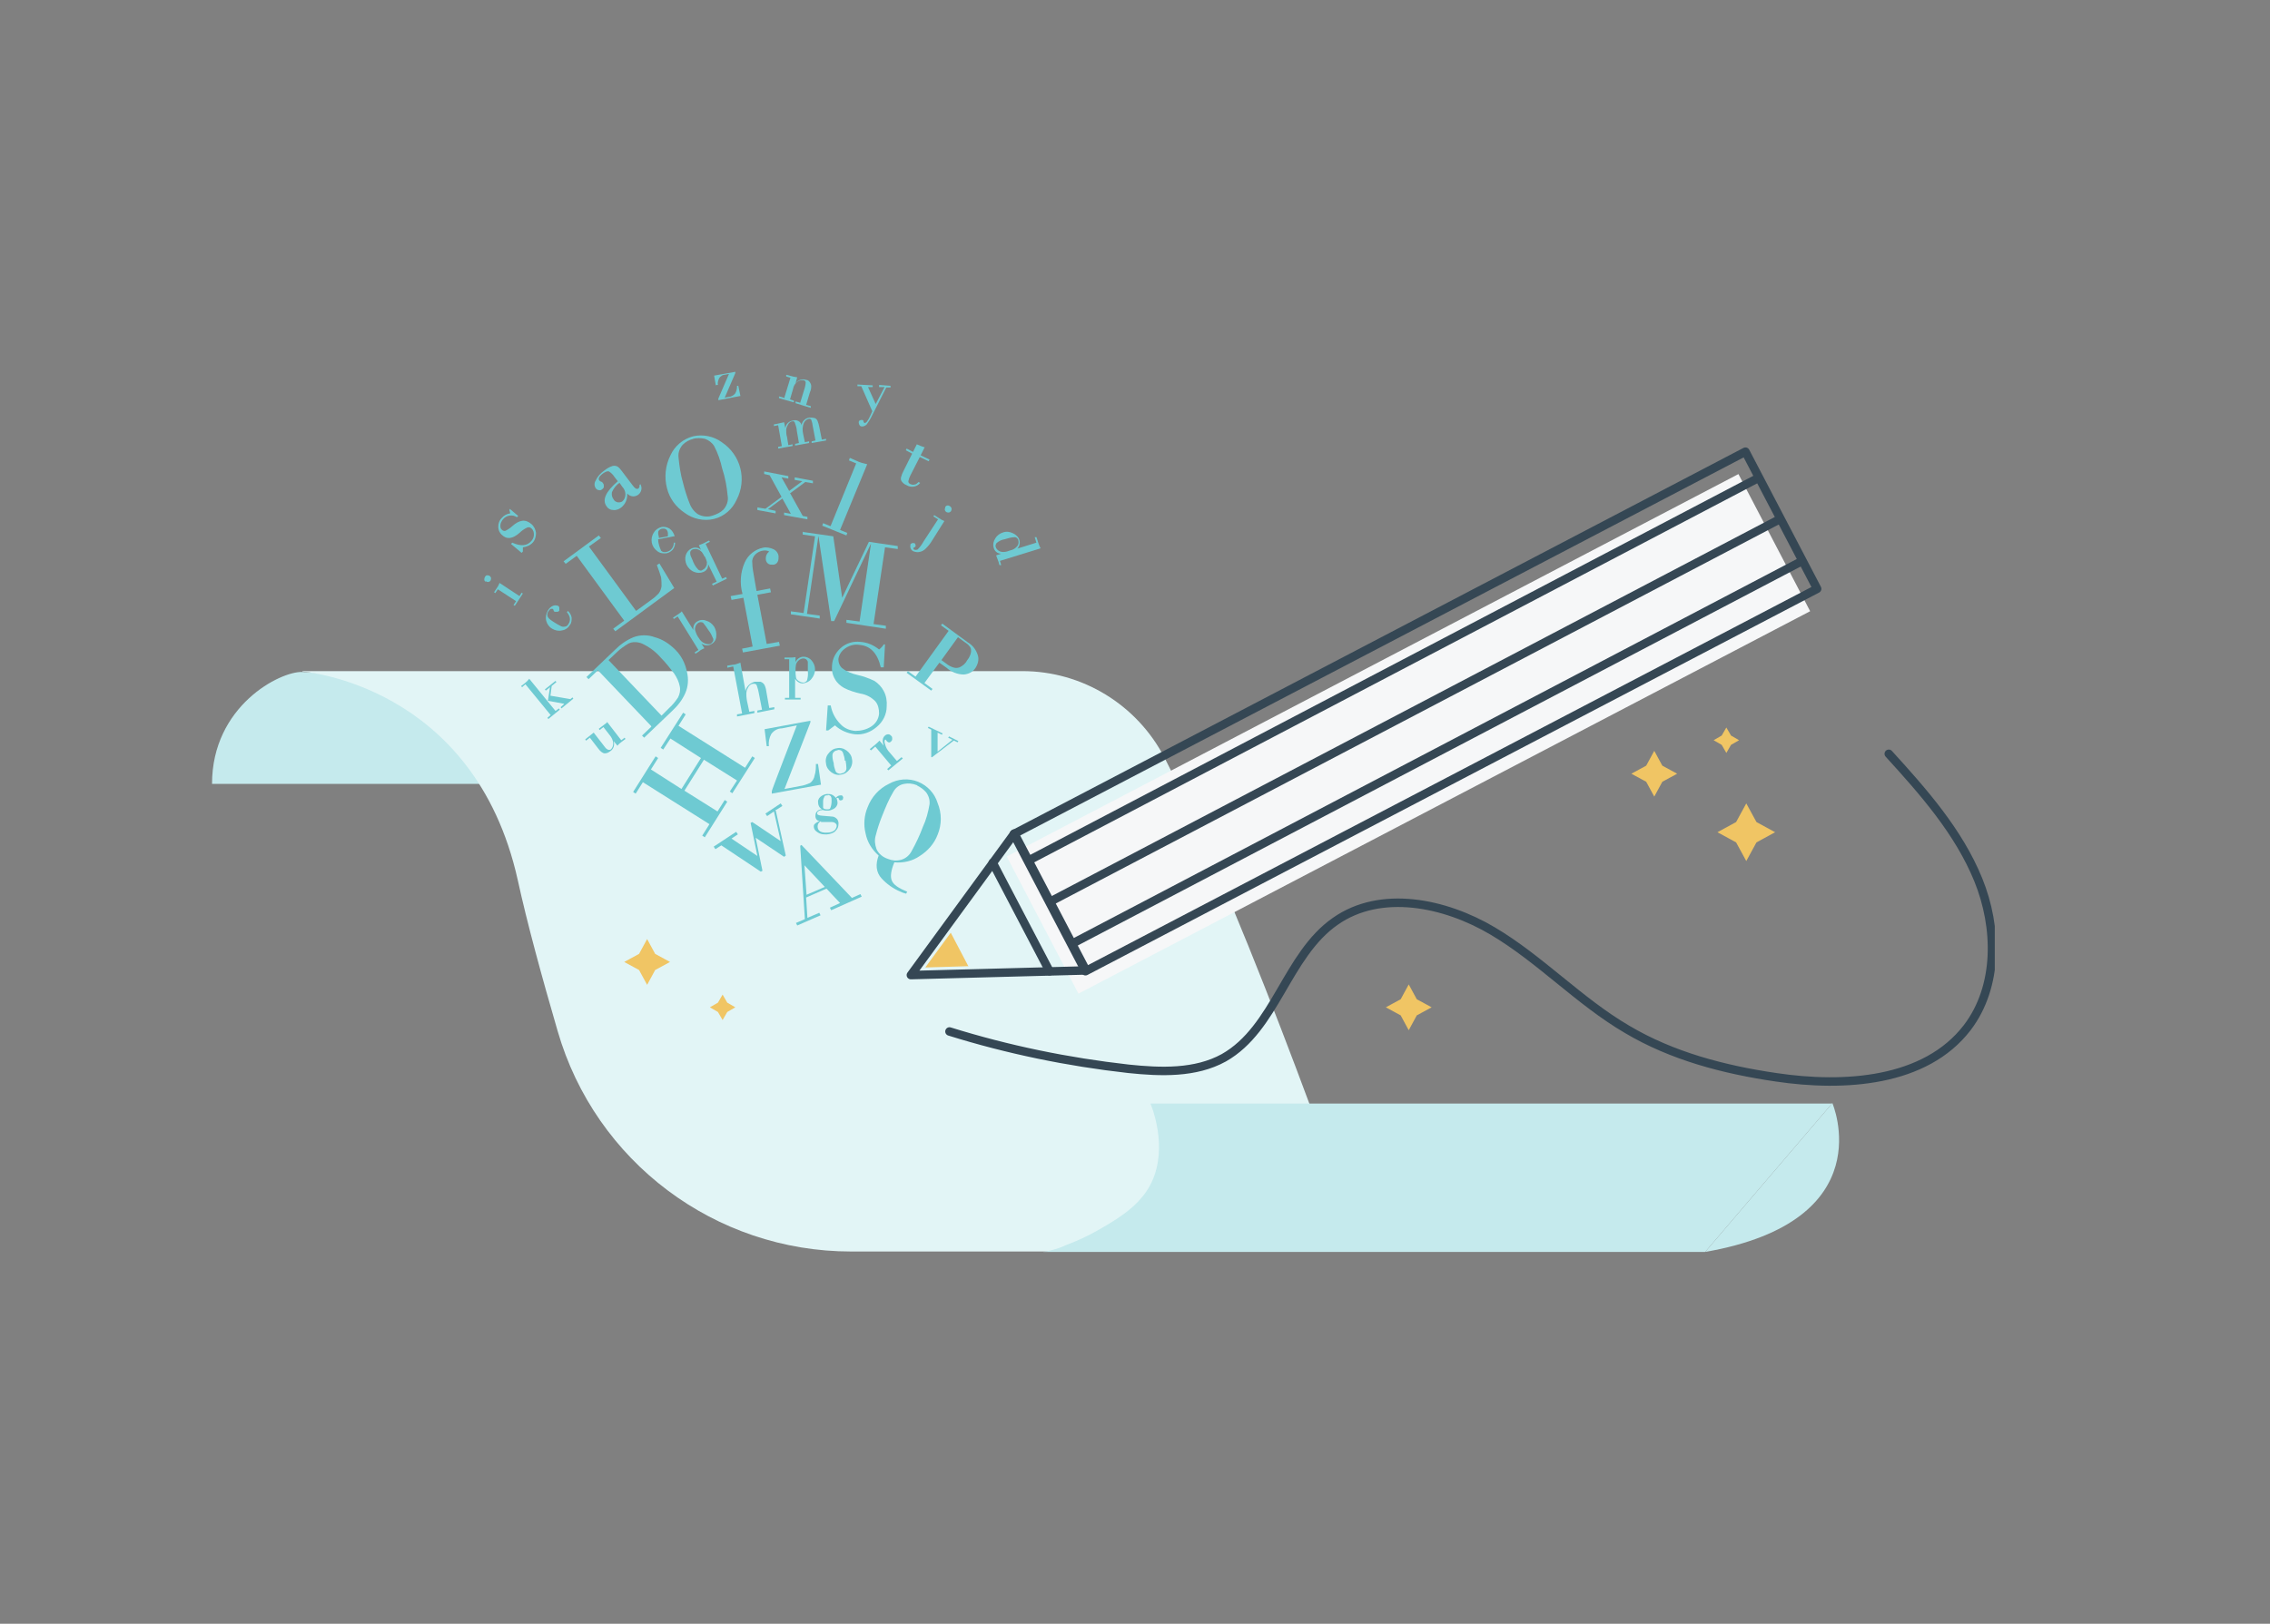 <?xml version="1.0" encoding="UTF-8"?>
<svg xmlns="http://www.w3.org/2000/svg" xmlns:xlink="http://www.w3.org/1999/xlink" id="Layer_1" viewBox="0 0 535.3 383">
  <rect x="0" y="0" width="535.3" height="383" fill="#808080" stroke="none"/>
  <defs>
    <clipPath id="clippath">
      <rect x="50" y="87.7" width="420.4" height="207.6" style="fill:none;"></rect>
    </clipPath>
  </defs>
  <g style="clip-path:url(#clippath);">
    <g id="Group_2110">
      <path id="Path_4802" d="m95.8,161.2s-19.3-2.5-24.5-2.7-21.3,8-21.3,26.4h88.9s-30.7-23.1-43.1-23.7" style="fill:#c5eaed;"></path>
      <path id="Path_4803" d="m71.3,158.4s40.5,2.9,50.8,49.2c2.2,10.1,5.7,22.9,9.4,35.6,8.9,30.8,37.1,52,69.2,52h120.6s-26.4-77-46.7-116.5c-6.5-12.5-19.4-20.4-33.5-20.4H71.3Z" style="fill:#e2f5f6;"></path>
      <path id="Path_4804" d="m432.1,260.2l-30,35.1h-156.1c2-.3,3.9-.9,5.6-1.7,2.4-.9,4.8-2,7.1-3.3,4-2.3,9.2-5.2,12.1-10,4.8-8,1.4-17.8.5-20h160.8Z" style="fill:#c5eaed;"></path>
      <path id="Path_4805" d="m432.1,260.2s12,27.8-30,35.1" style="fill:#c5eaed;"></path>
      <path id="Path_4806" d="m194.9,209.6l-4.8,2.1.3,4.8,2.8-1.2.3.6-5.5,2.4-.3-.6,2.1-.9-1.1-17.3.3-.2,11.9,12.5,2-.9.3.6-7.2,3.2-.3-.6,2.4-1.1-3.3-3.5Zm-4.8,1.5l4.4-1.9-4.8-5.1h0s.5,7,.5,7Z" style="fill:#6ecad2;"></path>
      <path id="Path_4807" d="m153.5,171.2l-12.5-13.1-2.2,2.1-.5-.5,6.7-6.4c1.3-1.3,2.7-2.3,4.4-3,1.6-.6,3.4-.6,5,0,1.9.5,3.5,1.6,4.9,3,1.4,1.4,2.3,3.2,2.7,5.2.4,1.7.3,3.4-.4,5-.7,1.6-1.8,3-3.1,4.2l-6.6,6.3-.5-.5,2.2-2.1Zm-10-15.5l12.5,13.1,1.8-1.8c.8-.7,1.5-1.6,2.1-2.5.4-.8.6-1.7.4-2.6-.2-1.1-.7-2.1-1.3-3-1-1.3-2-2.6-3.2-3.8-1.2-1.4-2.7-2.5-4.4-3.3-1-.4-2.2-.5-3.2,0-1,.6-2,1.3-2.8,2.1l-1.9,1.8Z" style="fill:#6ecad2;"></path>
      <path id="Path_4808" d="m167.3,194.4l-15.7-9.9-1.7,2.7-.6-.4,5.3-8.4.6.4-1.7,2.7,7.2,4.6,4.6-7.3-7.2-4.6-1.7,2.6-.6-.4,5.3-8.3.6.4-1.7,2.7,15.7,9.9,1.7-2.7.6.4-5.3,8.3-.6-.4,1.7-2.6-7.8-4.9-4.6,7.3,7.8,4.9,1.7-2.7.6.4-5.3,8.4-.6-.4,1.7-2.7Z" style="fill:#6ecad2;"></path>
      <path id="Path_4809" d="m138.8,128.8l11.2,15.3,3.7-2.7c.6-.4,1.1-.9,1.6-1.4.4-.5.6-1.1.7-1.7,0-.7,0-1.4-.1-2.1-.3-1-.6-1.9-1-2.9l.6-.4,3.5,5.8-13.9,10.2-.5-.6,2.6-1.9-11.2-15.3-2.6,1.9-.5-.6,8.3-6.1.5.6-2.8,2Z" style="fill:#6ecad2;"></path>
      <path id="Path_4810" d="m189.5,125.5l7,1,2.1,14.5h0s6.3-13.2,6.3-13.2l6.8,1v.7c-.1,0-3-.4-3-.4l-2.7,18.1,2.9.4v.7c-.1,0-9.3-1.4-9.3-1.4v-.7c.1,0,3.1.4,3.1.4l2.7-18.4h0s-8.7,18.3-8.7,18.3h-.7c0,0-3-20.1-3-20.1h0s-2.7,18.4-2.7,18.4l3,.4v.7c-.1,0-6.8-1-6.8-1v-.7c.1,0,3,.4,3,.4l2.7-18.1-2.9-.4v-.7Z" style="fill:#6ecad2;"></path>
      <path id="Path_4811" d="m168.4,122.4c-2.4.6-5,0-6.9-1.4-2.1-1.4-3.6-3.4-4.2-5.8-.7-2.6-.4-5.4.8-7.8,1-2.2,3-3.9,5.4-4.5,2.3-.5,4.8,0,6.7,1.4,4.5,3,6,8.8,3.5,13.6-1,2.2-2.9,3.9-5.3,4.5m-4.8-18.9c-1,.2-1.9.7-2.6,1.4-.7.8-1.1,1.8-1,2.9.2,2.1.5,4.2,1.1,6.2.4,1.6.9,3.2,1.5,4.7.4,1.1,1.1,2,2,2.6,1.1.6,2.4.7,3.5.3.9-.3,1.8-.7,2.5-1.4.8-.9,1.2-2.1,1-3.2-.2-2.2-.6-4.4-1.3-6.5-.4-1.8-1-3.6-1.9-5.3-.5-.8-1.3-1.4-2.2-1.7-.9-.2-1.9-.2-2.8,0" style="fill:#6ecad2;"></path>
      <path id="Path_4812" d="m221.6,156.2l-3.6,4.9,1.9,1.4-.3.4-5.8-4.2.3-.4,1.8,1.3,7.8-10.8-1.8-1.3.3-.4,6,4.4c1.2.7,2,1.8,2.4,3.1.3,1,0,2.1-.6,3-.6.9-1.6,1.4-2.7,1.5-1.5,0-3-.6-4.1-1.6l-1.7-1.2Zm4.3-5.9l-3.9,5.4,1.1.8c.5.4,1,.7,1.6.9.5.2,1.1.2,1.6,0,.8-.4,1.4-.9,1.8-1.7.5-.6.8-1.3.9-2,0-.5,0-.9-.4-1.3-.3-.4-.7-.7-1.2-1l-1.5-1.1Z" style="fill:#6ecad2;"></path>
      <path id="Path_4813" d="m214,210.1l-.3.7c-.5-.1-1-.3-1.4-.5-1.7-.7-3.2-1.8-4.4-3.1-1.3-1.4-1.5-3.3-.7-5.4-1.6-1.4-2.7-3.2-3.1-5.3-.5-2-.3-4.2.5-6.1.9-2.4,2.7-4.4,5-5.5,2.1-1.2,4.7-1.4,6.9-.5,2.2.9,3.9,2.7,4.6,5,1,2.4,1,5.1,0,7.5-.8,2.1-2.3,3.8-4.2,5-1.7,1.2-3.9,1.7-6,1.5-.8,1.9-1,3.4-.6,4.3.4,1,1.6,1.8,3.6,2.6m2.3-25.1c-1-.4-2-.5-3-.3-1.1.2-2,.9-2.5,1.8-1.1,1.8-1.9,3.8-2.7,5.8-.6,1.5-1.1,3-1.5,4.6-.3,1-.2,2.1.2,3.2.5,1.1,1.5,1.9,2.7,2.3,1,.4,2,.5,3.1.2,1.1-.3,2-1.1,2.5-2.1,1-1.8,1.9-3.7,2.6-5.6.8-1.7,1.3-3.6,1.6-5.4.1-1-.2-2-.8-2.8-.6-.7-1.3-1.2-2.1-1.6" style="fill:#6ecad2;"></path>
      <path id="Path_4814" d="m208.7,152l-.3,5.4h-.7c-.8-3.4-2.5-5.1-5.1-5.3-1.2-.2-2.5.2-3.5,1-.8.6-1.3,1.5-1.4,2.4,0,.8.3,1.6.9,2.1,1,.8,2.3,1.3,3.6,1.6,1.4.3,2.7.8,4,1.4.9.6,1.7,1.4,2.2,2.4.6,1.1.8,2.4.7,3.6,0,1.9-.9,3.7-2.4,4.9-1.4,1.2-3.2,1.9-5.1,1.7-1.7-.2-3.4-.9-4.7-2.1l-1.6,1.2h-.5s.4-5.9.4-5.9h.7c.3,1.7,1.1,3.2,2.3,4.4.9,1,2.2,1.5,3.5,1.6,1.3,0,2.6-.3,3.7-1,1.1-.7,1.8-1.8,1.9-3.1,0-1-.2-2.1-.9-2.9-1-1-2.2-1.6-3.5-1.8-1.3-.3-2.6-.7-3.8-1.3-.9-.5-1.7-1.2-2.2-2.1-.6-1-.8-2.1-.7-3.2.1-1.6.8-3,2-4.1,1.3-1.2,3-1.7,4.7-1.5,1.6.1,3.2.8,4.4,1.8.4-.3.8-.7,1.1-1.2h.6Z" style="fill:#6ecad2;"></path>
      <path id="Path_4815" d="m193.5,185.1l-11.5,2.1v-.6c-.1,0,5.9-15.5,5.9-15.5l-3.5.7c-1,0-1.9.5-2.5,1.3-.5.9-.7,1.9-.6,2.9h-.5c0,0-.5-4-.5-4l10.8-2v.4c0,0-6.1,15.7-6.1,15.7l3.7-.7c.8-.1,1.6-.4,2.3-.7.6-.4,1-1.1,1.1-1.8.3-.9.3-1.8.3-2.7h.5c0,0,.7,4.9.7,4.9Z" style="fill:#6ecad2;"></path>
      <path id="Path_4816" d="m145.6,113.4l-.7-.9c-.3-.5-.8-1-1.3-1.3-.3-.1-.7,0-1.3.4-1,.7-1.3,1.3-1,1.7.1.1.2.2.4.3.2,0,.4.2.5.4.2.2.2.5.2.8,0,.2-.2.5-.4.6-.2.2-.5.3-.8.2-.3,0-.5-.2-.7-.4-.4-.6-.4-1.3,0-1.9.4-.9,1.1-1.7,2-2.3.6-.5,1.3-.9,2-1.1.4-.1.9,0,1.2.2.4.3.7.7,1,1.1l2.5,3.3c.2.3.5.6.8.8.2,0,.3,0,.5,0,.2-.2.4-.6.3-.9l.2-.2c.5.8.3,1.9-.5,2.5,0,0,0,0,0,0-.8.6-1.9.5-2.6-.3,0,0,0,0,0,0,.1,1.3-.4,2.5-1.4,3.3-.5.4-1.2.7-1.9.6-.6,0-1.2-.3-1.5-.8-1.2-1.5-.3-3.5,2.6-6m1.1,1.4l-.7-1c-.8.5-1.4,1.3-1.8,2.2-.1.6,0,1.2.4,1.7.2.4.6.6,1,.7.3,0,.7,0,1-.2.4-.3.6-.7.7-1.1.1-.4.1-.8,0-1.2-.1-.4-.3-.8-.6-1.1" style="fill:#6ecad2;"></path>
      <path id="Path_4817" d="m160.7,144.1l2.8,4.5h0c-.1-.8.2-1.6.9-2,.6-.4,1.4-.5,2.1-.2.8.2,1.4.7,1.9,1.4.4.7.6,1.5.5,2.3,0,.7-.4,1.4-1.1,1.8-.7.5-1.7.4-2.4-.1h0s.7,1.1.7,1.1c-.4.2-.9.4-1.2.7l-.9.6-.2-.3.9-.6-4.9-7.9-.9.6-.2-.3.9-.6c.4-.3.8-.5,1.2-.9m6.9,7.5c.4-.2.6-.6.5-1-.3-.7-.6-1.4-1.1-2-.4-.6-.8-1.2-1.3-1.8-.3-.2-.8-.2-1.1,0-.3.2-.6.5-.7.9-.1.3-.2.7,0,1.1.2.6.4,1.1.8,1.6.3.6.9,1.1,1.5,1.3.5.2,1,.2,1.5,0" style="fill:#6ecad2;"></path>
      <path id="Path_4818" d="m133.7,144.4l.2-.3c.5.4.8,1,.9,1.6,0,.6,0,1.2-.4,1.7-.4.7-1.1,1.2-1.9,1.3-.8.2-1.6,0-2.3-.4-.7-.4-1.2-1.1-1.4-1.9-.2-.8,0-1.7.4-2.4.3-.5.7-.9,1.2-1.1.4-.2.9-.1,1.2,0,.2.1.3.3.3.5,0,.2,0,.4,0,.6-.1.2-.3.3-.5.3-.2,0-.4,0-.6,0-.1,0-.2-.2-.3-.4,0-.1,0-.2-.2-.3-.1,0-.3,0-.4,0-.2.1-.4.3-.5.5-.3.3-.4.8-.3,1.2.1.4.5.8,1.3,1.3.6.4,1.1.7,1.7,1,.3.2.7.3,1.1.2.4,0,.7-.3.9-.7.5-.8.4-1.8-.5-2.8" style="fill:#6ecad2;"></path>
      <path id="Path_4819" d="m245.2,129.4l-9.4,2.9.3,1h-.4c0,.1-.2-.7-.2-.7-.2-.5-.4-1.1-.6-1.6l1.2-.4h0c-.9,0-1.6-.6-1.8-1.5-.2-.7,0-1.5.4-2.1.4-.7,1.1-1.2,1.8-1.4.8-.3,1.6-.2,2.4.2.7.3,1.3.9,1.5,1.6.2.7,0,1.5-.5,2h0s4.5-1.4,4.5-1.4l-.4-1.3h.4c0-.1.4,1.2.4,1.2.2.5.3,1,.6,1.4m-5.2-1.8c-.2-.5-.5-.8-.9-.8-.8,0-1.7.3-2.4.5-.7.1-1.3.4-1.9.9-.2.3-.3.6-.2.9.1.4.4.7.7.9.3.2.7.3,1.1.3.6,0,1.2-.2,1.7-.4.6-.1,1.2-.5,1.6-1,.3-.4.4-.9.2-1.4" style="fill:#6ecad2;"></path>
      <path id="Path_4820" d="m158.9,126.5l-3.7.7c0,.9.3,1.8.7,2.7.3.3.7.4,1.2.3,1.1-.2,1.8-1.1,1.8-2.2h.3c0,.6-.2,1.2-.6,1.7-.4.4-.9.7-1.4.8-.8.1-1.6,0-2.2-.5-1.4-1-1.8-2.9-.8-4.4.4-.7,1.1-1.1,1.8-1.3.6-.1,1.3,0,1.9.4.6.4,1,1.1,1.2,1.8m-3.8.4l2.2-.4c0-.3,0-.5,0-.8-.1-.8-.6-1.1-1.3-1-.3,0-.6.2-.8.4-.2.2-.2.5-.2.8l.2.9Z" style="fill:#6ecad2;"></path>
      <path id="Path_4821" d="m177.5,152.6l-2.2-11.6-2.8.5-.2-.9,2.8-.5c-.7-2.5-.5-5.1.5-7.4.8-1.8,2.4-3.1,4.3-3.5.8-.2,1.7,0,2.4.3.7.3,1.2.9,1.3,1.7,0,.5,0,.9-.2,1.3-.2.4-.6.7-1.1.7-.4,0-.8,0-1.1-.2-.3-.2-.6-.6-.6-1-.1-.7.2-1.5.8-1.9-.5-.3-1.1-.3-1.6-.2-.6.1-1.2.4-1.7.9-.5.5-.8,1.2-.7,1.9,0,1.3.3,2.5.5,3.8l.5,2.9,3.2-.6.2.9-3.2.6,2.2,11.6,2.9-.5.2.9-8.7,1.6-.2-.9,2.5-.5Z" style="fill:#6ecad2;"></path>
      <path id="Path_4822" d="m197.2,188.2c.2.4.3.8.3,1.2,0,.6-.4,1.1-.9,1.4-.4.2-.9.4-1.3.4h-.4c-.2,0-.4,0-.7-.1s-.4,0-.4,0c-.2,0-.5,0-.7.2-.2,0-.4.3-.4.5,0,.1,0,.3.2.4.3.1.6.2.9.2l2.4.2c.5,0,.9.3,1.2.6.3.4.4.9.3,1.4,0,.7-.5,1.3-1,1.7-.7.4-1.6.6-2.4.5-.7,0-1.3-.3-1.8-.7-.4-.3-.6-.7-.6-1.2,0-.2.1-.5.3-.6.3-.3.7-.5,1.1-.6-.7-.1-1.1-.7-1-1.4,0-.8.7-1.4,1.5-1.4,0,0,0,0,.1,0h0c-.7-.3-1-1-1-1.8,0-.6.4-1.1.9-1.4.5-.3,1.1-.5,1.7-.4.7,0,1.2.4,1.6.9.3-.4.7-.6,1.2-.6.2,0,.3,0,.4.2.1.1.2.3.1.5,0,.1,0,.3-.2.4,0,0-.2.1-.4.1-.2,0-.3-.1-.4-.3,0-.2-.1-.3-.2-.3-.2,0-.3,0-.4.2m-3.6,5.3c-.5.2-.8.7-.8,1.2,0,.9.5,1.4,1.7,1.5.7,0,1.4,0,1.9-.3.5-.2.8-.7.9-1.2,0-.3,0-.5-.3-.7-.2-.2-.5-.3-.8-.3-.1,0-.4,0-.8,0-.4,0-.8,0-1,0h-.8Zm1.7-6.1c-.5,0-.8,0-.9.3-.2.4-.3.7-.3,1.1,0,.5,0,1,0,1.5,0,.2.4.4.8.4.5,0,.8,0,.9-.3.2-.5.3-1.1.3-1.7,0-.4,0-.8-.2-1.1-.2-.2-.5-.3-.8-.3" style="fill:#6ecad2;"></path>
      <path id="Path_4823" d="m175,168.3l-2.1-11.1-1.4.3v-.5c0,0,1.3-.2,1.3-.2.6,0,1.2-.3,1.8-.5l1.2,6.7h0c.2-1.1,1.1-1.9,2.2-2.2.4,0,.9,0,1.3,0,.4.1.8.4,1,.8.3.6.4,1.3.5,2l.6,3.4,1.2-.2v.5c0,0-4,.8-4,.8v-.5c0,0,1.1-.2,1.1-.2l-.7-3.6c-.1-.7-.3-1.4-.5-2-.1-.4-.4-.6-.9-.5-.5,0-1,.4-1.2.9-.3.5-.4,1-.4,1.5,0,.8.1,1.5.3,2.3l.4,1.9,1.2-.2v.5c0,0-4.1.8-4.1.8v-.5c0,0,1.2-.2,1.2-.2Z" style="fill:#6ecad2;"></path>
      <path id="Path_4824" d="m117.8,137.5l4.7,3.1.5-.8.3.2-1.9,2.9-.3-.2.6-.9-4.3-2.8-.6.9-.3-.2.6-.9c.3-.4.5-.8.7-1.3m-3.3-.3c-.2-.1-.3-.3-.3-.5,0-.4.2-.9.6-1,0,0,0,0,0,0,.2,0,.4,0,.6.1.2.1.3.3.4.5,0,.2,0,.4-.1.6-.2.4-.8.5-1.1.2,0,0,0,0,0,0" style="fill:#6ecad2;"></path>
      <path id="Path_4825" d="m222.7,122.9l-2.9,4.6c-.4.7-.9,1.3-1.5,1.9-.4.4-.9.7-1.5.8-.5.1-1,0-1.5-.2-.3-.2-.5-.4-.6-.8-.1-.3,0-.5,0-.8,0-.1.2-.2.4-.3.2,0,.4,0,.5,0,.1,0,.2.2.3.4,0,.1,0,.3,0,.4,0,0-.2.2-.3.2,0,0-.2.1-.2.2,0,.1,0,.2.1.3.3.2.7.1.9,0,.6-.6,1-1.2,1.4-1.9l3.4-5.2-1.1-.7.2-.3,1.1.7c.4.3.8.5,1.3.7m.2-3.3c.2-.4.7-.5,1.1-.2.2.1.3.3.4.5,0,.2,0,.4-.1.6-.1.2-.3.3-.5.4-.2,0-.4,0-.6-.1-.2-.1-.3-.3-.4-.5,0-.2,0-.4.1-.6" style="fill:#6ecad2;"></path>
      <path id="Path_4826" d="m129.8,168.6l-5.9-7.2-.8.7-.2-.3.8-.6c.4-.3.8-.7,1.1-1.1l6.2,7.6.8-.6.2.3-2.7,2.2-.2-.3.8-.7Zm3.2-2.6l-3.8-.7.5-3.2-1,.8-.2-.3,2.5-2,.2.3-1.1.9-.3,2.3,4.7.8.5-.4.2.3-2.8,2.3-.2-.3.8-.7Z" style="fill:#6ecad2;"></path>
      <path id="Path_4827" d="m195.9,124l6-14.7-1.7-.7.2-.6,1.6.7c.8.4,1.6.6,2.5.8l-6.4,15.5,1.7.7-.2.6-5.7-2.3.2-.6,1.7.7Z" style="fill:#6ecad2;"></path>
      <path id="Path_4828" d="m184.4,105.4l-.9-5.1-1,.2v-.4c0,0,.6-.1.6-.1.6-.1,1.2-.3,1.8-.4l.3,1.4h0c.1-1,.9-1.7,1.8-1.8.8-.3,1.8.2,2,1,0,0,0,.1,0,.2h0c.1-1,.9-1.8,1.9-1.9.4,0,.8,0,1.2.1.3.1.6.4.7.7.2.5.3.9.4,1.4l.6,3,1-.2v.4c0,0-3.4.6-3.4.6v-.4c0,0,.9-.2.9-.2l-.7-3.7c0-.4-.2-.8-.3-1.2-.1-.2-.4-.3-.6-.2-.5.1-.9.5-1.1.9-.4.9-.4,1.8-.2,2.7l.4,1.9,1-.2v.4c0,0-3.3.6-3.3.6v-.4c0,0,.9-.2.9-.2l-.5-2.9c0-.7-.3-1.3-.5-2-.1-.2-.4-.3-.6-.2-.4,0-.8.4-1,.8-.2.4-.4.8-.4,1.2,0,.6,0,1.1.2,1.7l.3,1.9,1-.2v.4c0,0-3.4.6-3.4.6v-.4c0,0,1-.2,1-.2Z" style="fill:#6ecad2;"></path>
      <path id="Path_4829" d="m184.9,94l1.5-4.9-1-.3v-.4c.1,0,.8.2.8.2.6.2,1.2.3,1.8.4l-.4,1.4h0c.6-.8,1.6-1.1,2.5-.8.4,0,.7.3.9.6.2.3.3.6.3.9,0,.5-.1,1-.3,1.4l-.9,3,1.1.3v.4c-.1,0-3.6-1.1-3.6-1.1v-.4c.1,0,1.1.3,1.1.3l1.1-3.6c.1-.4.2-.8.2-1.2,0-.2-.2-.4-.4-.5-.5-.1-1.1,0-1.5.3-.6.4-1,1.1-1.1,1.8l-.7,2.4.9.3v.4c-.1,0-3.5-1-3.5-1v-.4c.1,0,1.1.3,1.1.3Z" style="fill:#6ecad2;"></path>
      <path id="Path_4830" d="m194.8,180.1c-.2-.8,0-1.7.5-2.3.5-.7,1.2-1.2,2-1.3.8-.2,1.6,0,2.3.5.7.5,1.2,1.2,1.3,2,.2.8,0,1.7-.5,2.4-.5.7-1.2,1.2-2,1.3-.8.2-1.6,0-2.3-.5-.7-.5-1.2-1.2-1.3-2m4.4-.8c0-.6-.2-1.2-.4-1.8-.1-.3-.3-.5-.5-.6-.3-.1-.6-.2-.9,0-.3,0-.6.2-.8.4-.2.2-.3.5-.3.8,0,.6.1,1.2.3,1.8,0,.6.2,1.2.4,1.8.1.3.3.5.6.6.3.1.6.2.9,0,.3,0,.6-.2.8-.4.2-.2.3-.5.3-.8,0-.6-.1-1.2-.2-1.8" style="fill:#6ecad2;"></path>
      <path id="Path_4831" d="m187.5,160.1v4.5s1.3,0,1.3,0v.4h-3.7s0-.4,0-.4h1s0-9.1,0-9.1h-1.1s0-.4,0-.4h.9c.6,0,1.2,0,1.7-.1v1.2h0c.3-.8,1.1-1.3,1.9-1.3.7,0,1.4.3,1.9.9.5.6.8,1.3.8,2.1,0,.8-.3,1.6-.9,2.3-.5.6-1.2.9-2,1-.7,0-1.4-.4-1.8-1.1h0Zm3-2c0-.6,0-1.3,0-1.9,0-.3-.2-.5-.4-.7-.2-.1-.4-.2-.6-.2-.4,0-.9.2-1.2.5-.3.3-.5.6-.6,1-.1.5-.1.9-.1,1.4,0,.5,0,1,.1,1.5,0,.4.3.7.6.9.3.2.7.4,1.1.4.4,0,.7-.2.9-.5.2-.7.3-1.4.2-2.2" style="fill:#6ecad2;"></path>
      <path id="Path_4832" d="m167,133.2h0c0,.8-.4,1.4-1.1,1.7-.7.3-1.5.3-2.2,0-.8-.3-1.4-.9-1.8-1.7-.3-.7-.4-1.5-.2-2.2.2-.7.7-1.3,1.3-1.6.8-.4,1.7-.3,2.3.3h0s-.5-1.1-.5-1.1c.5-.2,1.1-.4,1.6-.7l.8-.4.2.3-1,.5,3.9,8.2.9-.4.2.4-3.3,1.6-.2-.4,1.1-.5-2-4.1Zm-.8-1.8c-.2-.4-.4-.8-.7-1.2-.3-.3-.6-.5-.9-.6-.4-.2-.9-.1-1.3,0-.2.1-.4.3-.5.5-.1.3,0,.6,0,.8.2.6.5,1.1.7,1.7.3.7.7,1.3,1.2,1.8.3.2.7.3,1,0,.4-.2.6-.4.8-.8.2-.3.2-.7.2-1-.1-.5-.3-.9-.5-1.4" style="fill:#6ecad2;"></path>
      <path id="Path_4833" d="m210.1,180.5l-3.7-4.4-1,.9-.3-.3,1.1-.9c.4-.3.8-.7,1.2-1.1l1,1.2h0c-.4-1.1-.3-1.9.3-2.4.2-.2.5-.3.8-.3.3,0,.5.2.7.4.2.2.2.4.2.7,0,.2-.1.5-.3.6-.2.3-.6.3-.9,0,0,0,0,0-.1-.1l-.2-.3c0,0-.1-.1-.2,0,0,0,0,0,0,0-.1.1-.2.5,0,1,.2.8.6,1.5,1.1,2l1.7,2,1.1-.9.3.3-3.4,2.8-.3-.3,1-.9Z" style="fill:#6ecad2;"></path>
      <path id="Path_4834" d="m120.3,120.1l1.9,1.6-.3.3c-1-.7-2.5-.5-3.3.5-.3.4-.6.9-.6,1.4,0,.4,0,.8.4,1.1.2.2.6.3.8.2.6-.3,1.2-.7,1.6-1.1,1.7-1.5,3.1-1.7,4.5-.5.6.5,1,1.3,1.1,2.1,0,.8-.2,1.6-.7,2.2-.6.7-1.5,1.1-2.4,1.2v1l-.3.3-2.5-2.1.3-.3c2,.9,3.5.8,4.5-.4.4-.4.6-1,.6-1.5,0-.5-.1-1-.5-1.4-.3-.3-.6-.4-1-.3-.7.3-1.4.8-1.9,1.3-1.6,1.4-3,1.6-4.1.5-.6-.5-.9-1.2-.9-1.9,0-.8.2-1.5.8-2.1.5-.6,1.2-1,2-1.1,0-.3-.1-.5-.2-.8l.2-.3Z" style="fill:#6ecad2;"></path>
      <path id="Path_4835" d="m218.1,105.4l-1,2,2.1,1-.2.4-2.1-1-2.2,4.3c-.2.4-.4.9-.5,1.4,0,.3.1.5.5.7.3.1.6.2.9.1.4,0,.7-.3,1-.6l.4.2c-.8,1-2.2,1.2-3.3.5-.5-.2-.8-.5-1.1-.9-.2-.3-.2-.7-.1-1,.1-.4.3-.9.5-1.3l2.1-4.2-1.5-.8.2-.4,1.5.8.9-1.8c.6.3,1.2.5,1.8.7" style="fill:#6ecad2;"></path>
      <path id="Path_4836" d="m143.1,170.2l3.4,4.4.8-.6.2.3-.8.6c-.4.3-.8.6-1.1,1l-.9-1.1h0c.3.9,0,1.9-.8,2.4-.4.3-.8.5-1.3.5-.4,0-1-.4-1.5-1.1l-2-2.6-.9.7-.2-.3,2-1.6,2.4,3.1c.3.4.5.7.9.9.2.1.5.1.7,0,.4-.3.6-.9.6-1.4,0-.8-.4-1.5-.9-2.1l-1.4-1.8-.9.7-.2-.3,2.1-1.6Z" style="fill:#6ecad2;"></path>
      <path id="Path_4837" d="m224.9,174.7l-5.1,3.9h-.2c0,0,0-6.5,0-6.5l-.8-.4.2-.3,3.3,1.6-.2.3-1-.5v4.5s3.5-2.8,3.5-2.8l-1-.5.2-.3,2.2,1.1-.2.3-.8-.4Z" style="fill:#6ecad2;"></path>
      <path id="Path_4838" d="m182.9,191l2.4,10.8-.4.3-6.7-4.5,1.6,7.8-.4.2-9.3-6.2-1.4.9-.4-.6,5.3-3.5.4.6-1.5,1,6.1,4.1-1.6-7.8.4-.2,6.7,4.5-1.6-7-1.6,1.1-.4-.6,3.6-2.4.4.6-1.4.9Z" style="fill:#6ecad2;"></path>
      <path id="Path_4839" d="m186.3,116.3l3,5.4,1.1.2v.6c-.1,0-5.5-1-5.5-1v-.6c.1,0,1.6.3,1.6.3l-2-3.6-3.4,2.5,1.8.4v.6c-.1,0-4.3-.8-4.3-.8v-.6c.1,0,1.9.3,1.9.3l3.8-2.8-2.8-5.1-1.3-.3v-.6c.1,0,5.7,1.1,5.7,1.1v.6c-.1,0-1.6-.3-1.6-.3l1.8,3.2,3.1-2.3-1.8-.3v-.6c.1,0,4.3.8,4.3.8v.6c-.1,0-1.8-.3-1.8-.3l-3.5,2.6Z" style="fill:#6ecad2;"></path>
      <path id="Path_4840" d="m204.6,91.1l1.9,4.2,2.1-4h-1.3c0,0,0-.5,0-.5l2.7.2v.4s-1,0-1,0l-3.4,6.7c-.3.7-.8,1.4-1.2,2-.3.3-.7.5-1.1.5-.2,0-.5-.1-.6-.3-.1-.2-.2-.4-.2-.6,0-.2,0-.4.2-.5.3-.2.7-.2.9,0,0,0,0,0,0,.2.1.2.2.4.3.4.1,0,.3-.1.5-.3.3-.4.6-.9.8-1.4l.5-1.1-2.6-5.9h-.9c0,0,0-.4,0-.4l3.6.2v.4s-1.2,0-1.2,0Z" style="fill:#6ecad2;"></path>
      <path id="Path_4841" d="m168.8,90.9l-.4-2.3,5-.9v.3c0,0-2.5,5.8-2.5,5.8l1-.2c.5,0,1-.3,1.4-.7.4-.6.5-1.2.5-1.9h.3c0,0,.5,2.4.5,2.4l-5.2,1v-.4c0,0,2.5-5.8,2.5-5.8l-1,.2c-.3,0-.6.1-.8.3-.3.2-.5.4-.6.7-.2.5-.3.9-.2,1.4h-.3Z" style="fill:#6ecad2;"></path>
      <rect id="Rectangle_397" x="234.8" y="154.6" width="194.7" height="36.5" transform="translate(-42.3 173.8) rotate(-27.6)" style="fill:#f6f7f8;"></rect>
      <rect id="Rectangle_398" x="236.5" y="149.3" width="194.7" height="36.5" transform="translate(-39.7 174) rotate(-27.6)" style="fill:none; stroke:#354754; stroke-linecap:round; stroke-linejoin:round; stroke-width:2px;"></rect>
      <path id="Path_4842" d="m228.4,228l-4.2-8-6,8.2,10.2-.3Z" style="fill:#f0c564;"></path>
      <path id="Path_4843" d="m256.1,228.9l-41.3,1.1,24.4-33.4,16.9,32.3Z" style="fill:none; stroke:#354754; stroke-linecap:round; stroke-linejoin:round; stroke-width:2px;"></path>
      <line id="Line_171" x1="247.5" y1="229.1" x2="234.1" y2="203.5" style="fill:none; stroke:#354754; stroke-linecap:round; stroke-linejoin:round; stroke-width:2px;"></line>
      <line id="Line_172" x1="425.2" y1="132.2" x2="252.8" y2="222.6" style="fill:none; stroke:#354754; stroke-miterlimit:10; stroke-width:2px;"></line>
      <line id="Line_173" x1="420" y1="122.3" x2="247.6" y2="212.7" style="fill:none; stroke:#354754; stroke-miterlimit:10; stroke-width:2px;"></line>
      <line id="Line_174" x1="414.9" y1="112.6" x2="242.5" y2="203" style="fill:none; stroke:#354754; stroke-miterlimit:10; stroke-width:2px;"></line>
      <path id="Path_4844" d="m170.4,240.6l-1.1-1.9-1.9-1.1,1.9-1.1,1.1-1.9,1.1,1.9,1.9,1.1-1.9,1.1-1.1,1.9Z" style="fill:#f0c564;"></path>
      <path id="Path_4845" d="m407.1,177.6l-1.1-1.9-1.9-1.1,1.9-1.1,1.1-1.9,1.1,1.9,1.9,1.1-1.9,1.1-1.1,1.9Z" style="fill:#f0c564;"></path>
      <path id="Path_4846" d="m332.2,243l-1.9-3.5-3.5-1.9,3.5-1.9,1.9-3.5,1.9,3.5,3.5,1.9-3.5,1.9-1.9,3.5Z" style="fill:#f0c564;"></path>
      <path id="Path_4847" d="m390.1,187.9l-1.9-3.5-3.5-1.9,3.5-1.9,1.9-3.5,1.9,3.5,3.5,1.9-3.5,1.9-1.9,3.5Z" style="fill:#f0c564;"></path>
      <path id="Path_4848" d="m152.6,232.3l-1.9-3.5-3.5-1.9,3.5-1.9,1.9-3.5,1.9,3.5,3.5,1.9-3.5,1.9-1.9,3.5Z" style="fill:#f0c564;"></path>
      <path id="Path_4849" d="m411.8,203.1l-2.4-4.4-4.4-2.4,4.4-2.4,2.4-4.4,2.4,4.4,4.4,2.4-4.4,2.4-2.4,4.4Z" style="fill:#f0c564;"></path>
      <path id="Path_4850" d="m223.9,243.3c13.8,4.3,27.9,7.2,42.2,8.8,7.6.8,15.8,1.1,22.5-2.6,12.2-6.9,14.8-24.2,26.3-32.2,10.7-7.5,25.8-4.4,37.1,2.3s20.4,16.6,31.7,23.2c10.6,6.3,22.8,9.5,35.1,11.3,16.1,2.4,35.2,1.2,45.1-11.7,7.4-9.7,7.2-23.6,2.6-34.9s-12.9-20.7-21.1-29.7" style="fill:none; stroke:#354754; stroke-linecap:round; stroke-linejoin:round; stroke-width:2px;"></path>
    </g>
  </g>
</svg>
